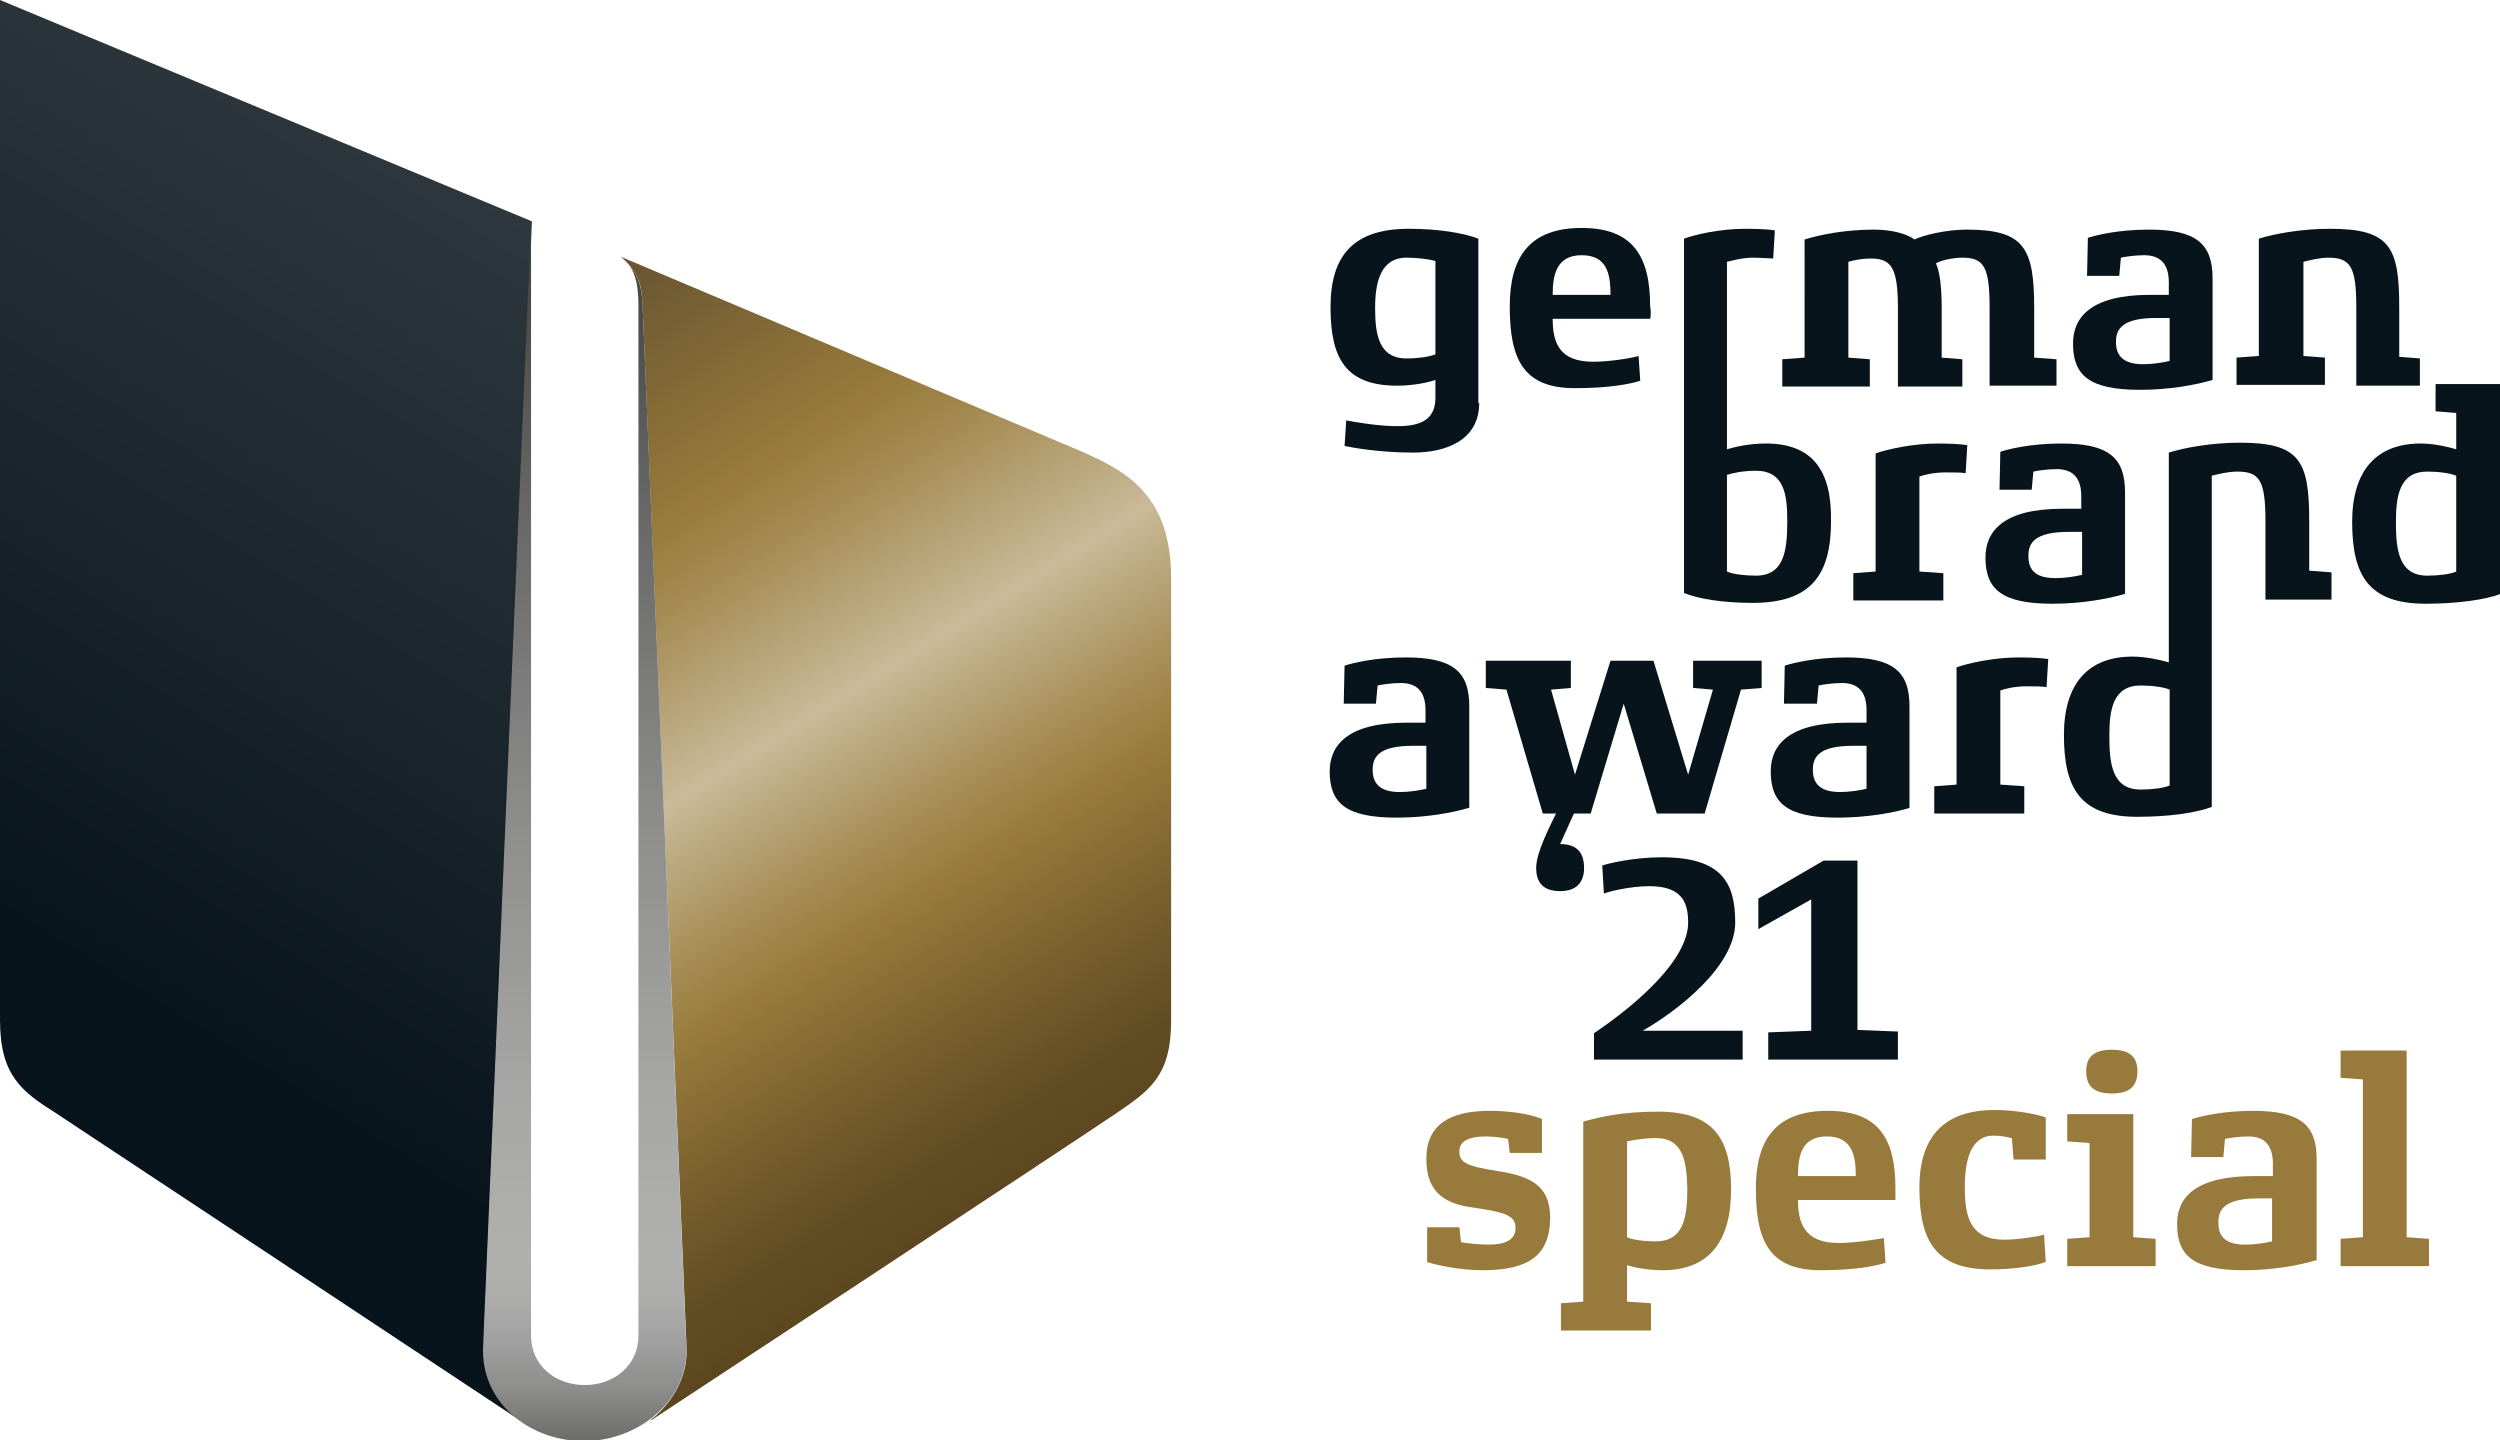 <?xml version="1.0" encoding="utf-8"?>
<!-- Generator: Adobe Illustrator 25.2.3, SVG Export Plug-In . SVG Version: 6.00 Build 0)  -->
<svg version="1.1" id="Ebene_1" xmlns="http://www.w3.org/2000/svg" xmlns:xlink="http://www.w3.org/1999/xlink" x="0px" y="0px"
	 viewBox="0 0 302.7 174.4" style="enable-background:new 0 0 302.7 174.4;" xml:space="preserve">
<style type="text/css">
	.st0{fill:#08141B;}
	.st1{fill:#987B3C;}
	.st2{fill:url(#SVGID_1_);}
	.st3{fill:url(#SVGID_2_);}
	.st4{fill:url(#SVGID_3_);}
</style>
<path class="st0" d="M188.9,107.9c-2.1,0-2.9-1.1-2.9-2.8c0-1.8,1.4-4.6,3.1-8h2.1l-2.3,5.1c2.1,0,2.9,1.1,2.9,2.9
	C191.8,106.8,190.9,107.9,188.9,107.9z"/>
<path class="st0" d="M179.1,48.8c0,4.5-4,6-8,6c-4.1,0-7.3-0.6-8.3-0.8l0.2-3.1c1,0.2,3.9,0.7,6.2,0.7c3,0,4.7-0.9,4.6-3.7V46
	c-0.8,0.3-2.7,0.7-4.6,0.7c-6.2,0-8.1-3.2-8.1-9.5c0-6.3,2.8-9.5,9.5-9.5c3.5,0,6.6,0.5,8.4,1.2V48.8z M173.8,31.6
	c-0.7-0.2-2.1-0.4-3.5-0.4c-3.2,0-3.8,3.1-3.8,6.1c0,3.1,0.4,6.1,3.8,6.1c1.4,0,2.8-0.2,3.5-0.5V31.6z"/>
<path class="st0" d="M199.8,38.6H188c0,2.9,0.8,5.2,4.9,5.2c2.2,0,4.9-0.5,5.5-0.7l0.2,3c-1.2,0.4-3.8,0.9-7.9,0.9
	c-6.2,0-7.9-3.4-7.9-9.9c0-6.1,2.5-9.5,8.7-9.5c6.2,0,8.3,3.4,8.3,9.5C199.9,37.4,199.9,38.4,199.8,38.6z M195,35.7
	c0-2.5-0.4-4.8-3.5-4.8c-3.1,0-3.5,2.5-3.5,4.8H195z"/>
<path class="st0" d="M248.9,46.7h-8v-9.5c0-4.9-0.7-6-3.3-6c-1.3,0-2.8,0.4-3.2,0.7c0.4,0.8,0.7,2.5,0.7,5.4v6l2.5,0.2v3.3h-7.8
	v-9.5c0-4.9-0.8-6-3.3-6c-1,0-2,0.2-2.7,0.4v11.6l2.6,0.2v3.3h-10.6v-3.3l2.7-0.2V29c1.9-0.6,5-1.2,8.4-1.2c2.1,0,4,0.5,4.9,1.2
	c1-0.5,3.8-1.2,6.3-1.2c7,0,8.2,2.2,8.2,9.5v6l2.7,0.2V46.7z"/>
<path class="st0" d="M267.9,46c-2,0.6-5.2,1.2-8.8,1.2c-6.2,0-8.1-1.8-8.1-5.6c0-3.2,2.2-5.9,9.3-5.9h2.3v-1.5c0-2-0.8-3.3-3-3.3
	c-1.1,0-2.4,0.2-2.8,0.3l-0.2,2.2h-3.9l0.1-4.6c0.9-0.3,3.6-1,7.4-1c5.7,0,7.7,1.7,7.7,5.9V46z M262.7,38.5h-1.6
	c-4.1,0-4.9,1.3-4.9,2.9c0,1.5,0.7,2.7,3.3,2.7c1.1,0,2.4-0.2,3.2-0.4V38.5z"/>
<path class="st0" d="M238,57.3c-0.4-0.1-1.5-0.1-2.5-0.1c-1.3,0-2.6,0.3-3.1,0.5v11.5l2.9,0.2v3.3h-10.9v-3.3l2.7-0.2V54.9
	c1.4-0.5,4.5-1.2,7.5-1.2c1.7,0,3.1,0.1,3.6,0.2L238,57.3z"/>
<path class="st0" d="M257.3,71.9c-2,0.6-5.2,1.2-8.8,1.2c-6.2,0-8.1-1.8-8.1-5.6c0-3.2,2.2-5.9,9.3-5.9h2.3v-1.5c0-2-0.8-3.3-3-3.3
	c-1.1,0-2.4,0.2-2.8,0.3l-0.2,2.2h-3.9l0.1-4.6c0.9-0.3,3.6-1,7.4-1c5.7,0,7.7,1.7,7.7,5.9V71.9z M252.1,64.4h-1.6
	c-4.1,0-4.9,1.3-4.9,2.9c0,1.5,0.6,2.7,3.3,2.7c1.1,0,2.4-0.2,3.2-0.4V64.4z"/>
<path class="st0" d="M177.9,97.8c-2,0.6-5.2,1.2-8.8,1.2c-6.2,0-8.1-1.8-8.1-5.6c0-3.2,2.2-5.9,9.3-5.9h2.3V86c0-2-0.8-3.3-3-3.3
	c-1.1,0-2.4,0.2-2.8,0.3l-0.2,2.2h-3.9l0.1-4.6c0.9-0.3,3.6-1,7.4-1c5.7,0,7.7,1.7,7.7,5.9V97.8z M172.7,90.3h-1.6
	c-4.1,0-4.9,1.3-4.9,2.9c0,1.5,0.7,2.7,3.3,2.7c1.1,0,2.4-0.2,3.2-0.4V90.3z"/>
<path class="st0" d="M213.3,83.3l-2.5,0.2l-4.4,15h-5.8l-4-13.3l-4,13.3h-5.8l-4.4-15l-2.5-0.2V80h10.3v3.3l-2.4,0.2l2.9,10.3
	L195,80h5.2l4.2,13.8l3-10.3l-2.4-0.2V80h8.3V83.3z"/>
<path class="st0" d="M231.3,97.8c-2,0.6-5.2,1.2-8.8,1.2c-6.2,0-8.1-1.8-8.1-5.6c0-3.2,2.2-5.9,9.3-5.9h2.3V86c0-2-0.8-3.3-3-3.3
	c-1.1,0-2.4,0.2-2.8,0.3l-0.2,2.2H216l0.1-4.6c0.9-0.3,3.6-1,7.4-1c5.7,0,7.7,1.7,7.7,5.9V97.8z M226,90.3h-1.6
	c-4.1,0-4.9,1.3-4.9,2.9c0,1.5,0.7,2.7,3.3,2.7c1.1,0,2.4-0.2,3.2-0.4V90.3z"/>
<path class="st0" d="M247.8,83.2c-0.4-0.1-1.5-0.1-2.5-0.1c-1.3,0-2.6,0.3-3.1,0.5V95l2.9,0.2v3.3h-10.9v-3.3l2.7-0.2V80.8
	c1.4-0.5,4.5-1.2,7.5-1.2c1.7,0,3.1,0.1,3.6,0.2L247.8,83.2z"/>
<path class="st0" d="M213.8,53.7c-2,0-3.7,0.4-4.7,0.7V31.7c0.5-0.1,1.8-0.5,3.1-0.5c1,0,2.1,0.1,2.5,0.1l0.2-3.4
	c-0.4-0.1-1.8-0.2-3.6-0.2c-3,0-6.1,0.7-7.4,1.2v42.9c1.7,0.7,4.7,1.2,8.3,1.2c7,0,9.5-3.3,9.5-9.9
	C221.8,56.9,219.4,53.7,213.8,53.7z M212.6,69.7c-1.4,0-2.9-0.2-3.5-0.5V57.5c0.6-0.2,1.9-0.5,3.5-0.5c3.5,0,3.8,3,3.8,6.1
	C216.4,66.5,216.1,69.7,212.6,69.7z"/>
<path class="st0" d="M279.6,69.1v-6c0-7.3-1.1-9.5-8.4-9.5c-3.4,0-6.7,0.6-8.6,1.2v25.4c-1-0.3-2.8-0.7-4.4-0.7
	c-5.3,0-8.3,3.2-8.3,9.5c0,6.5,2,9.9,8.9,9.9c3.9,0,7.2-0.5,9-1.2V57.6c0.8-0.2,2-0.5,3.1-0.5c2.7,0,3.4,1.1,3.4,6v9.5h8v-3.3
	L279.6,69.1z M262.7,95.1c-0.6,0.3-2.1,0.5-3.5,0.5c-3.5,0-3.8-3.2-3.8-6.5c0-3.1,0.4-6.1,3.8-6.1c1.4,0,2.8,0.2,3.5,0.5L262.7,95.1
	z"/>
<path class="st0" d="M293,46.7v-3.3l-2.5-0.2v-6c0-7.3-1.1-9.5-8.4-9.5c-3.4,0-6.7,0.6-8.6,1.2v14.2l-2.7,0.2v3.3h10.7v-3.3
	l-2.6-0.2V31.7c0.8-0.2,2-0.5,3-0.5c2.7,0,3.4,1.1,3.4,6v9.5H293z"/>
<path class="st0" d="M294.9,46.5v3.3l2.5,0.2v4.4c-1-0.3-2.7-0.7-4.3-0.7c-5.3,0-8.3,3.2-8.3,9.5c0,6.5,2,9.9,8.9,9.9
	c3.9,0,7.3-0.5,9.1-1.2V46.5H294.9z M297.4,69.2c-0.6,0.3-2.1,0.5-3.5,0.5c-3.5,0-3.8-3.2-3.8-6.5c0-3.1,0.4-6.1,3.8-6.1
	c1.4,0,2.8,0.2,3.5,0.5V69.2z"/>
<g>
	<path class="st0" d="M211,128.3H193v-3.2c5.2-3.5,11.4-8.9,11.4-13.4c0-2.5-0.8-4.4-4.7-4.4c-2.2,0-4.8,0.6-5.5,0.9l-0.2-3.4
		c0.5-0.2,3.7-1,7.2-1c7.3,0,8.9,3.1,8.9,7.9c0,5.3-7,10.7-11.2,13.1l12.1,0V128.3z"/>
	<path class="st0" d="M229.8,128.3h-15.7V125l5.2-0.2v-15.9l-6.4,3.6v-3.7l7.9-4.6h4.1v20.5l4.9,0.2V128.3z"/>
</g>
<g>
	<path class="st1" d="M179.5,153.8c-2.6,0-5.6-0.6-6.7-1v-4.2h3.9l0.2,1.8c0.4,0.1,2.3,0.3,3.3,0.3c2.1,0,3.3-0.6,3.3-2
		c0-1.5-1.1-1.9-5.2-2.5c-3.9-0.5-5.6-2.3-5.6-5.9c0-4.1,2.8-5.8,7.7-5.8c3.1,0,5.5,0.6,6.3,1v4.1h-3.9l-0.2-1.7
		c-0.4-0.1-1.6-0.3-2.7-0.3c-2.1,0-3.2,0.6-3.2,1.8c0,1.4,0.9,1.8,4.7,2.4c4.6,0.7,6.3,2.2,6.3,5.8
		C187.6,152,185.1,153.8,179.5,153.8z"/>
	<path class="st1" d="M201.3,153.8c-1.7,0-3.3-0.3-4.3-0.6v4.4l2.9,0.2v3.3H189v-3.3l2.7-0.2v-21.8c2.2-0.6,4.8-1.2,9.1-1.2
		c6.6,0,8.8,3.2,8.8,9.4C209.6,150.5,206.8,153.8,201.3,153.8z M200.5,137.8c-1.6,0-3,0.3-3.5,0.4v11.6c0.6,0.3,2,0.5,3.5,0.5
		c3.5,0,3.8-3.2,3.8-6.5C204.2,140.8,203.9,137.8,200.5,137.8z"/>
	<path class="st1" d="M229.5,145.3h-11.8c0,2.8,0.8,5.2,4.9,5.2c2.2,0,4.9-0.5,5.5-0.6l0.2,3c-1.2,0.4-3.8,0.9-7.8,0.9
		c-6.2,0-7.9-3.4-7.9-9.9c0-6,2.5-9.4,8.7-9.4c6.2,0,8.2,3.4,8.2,9.4C229.5,144.1,229.5,145.1,229.5,145.3z M224.7,142.4
		c0-2.4-0.4-4.8-3.5-4.8c-3.1,0-3.5,2.4-3.5,4.8H224.7z"/>
	<path class="st1" d="M247.7,152.8c-1.3,0.5-3.9,0.9-6.7,0.9c-6.6,0-8.6-3.4-8.6-9.9c0-6.3,3.1-9.4,9.1-9.4c2.9,0,5.4,0.6,6.2,0.9
		v5.1h-3.9l-0.2-2.6c-0.5-0.1-1.2-0.3-2.2-0.3c-2.8,0-3.5,3-3.5,6.2c0,3.6,0.6,6.4,4.8,6.4c1.7,0,4.1-0.4,4.8-0.6L247.7,152.8z"/>
	<path class="st1" d="M261,153.3h-10.7v-3.3l2.7-0.2v-11.4l-2.7-0.2v-3.3h8v14.9l2.7,0.2V153.3z M255.7,132.4c-2.3,0-3.1-1-3.1-2.7
		c0-1.7,0.9-2.6,3.1-2.6c2.2,0,3.1,0.9,3.1,2.6C258.8,131.4,258,132.4,255.7,132.4z"/>
	<path class="st1" d="M280.4,152.6c-2,0.6-5.2,1.2-8.7,1.2c-6.2,0-8.1-1.8-8.1-5.6c0-3.2,2.2-5.8,9.3-5.8h2.3v-1.5
		c0-2-0.8-3.3-3-3.3c-1.1,0-2.4,0.2-2.8,0.3l-0.2,2.2h-3.9l0.1-4.6c0.9-0.3,3.6-1,7.4-1c5.7,0,7.7,1.7,7.7,5.8V152.6z M275.1,145.1
		h-1.6c-4.1,0-4.9,1.3-4.9,2.9c0,1.5,0.6,2.7,3.3,2.7c1.1,0,2.4-0.2,3.2-0.4V145.1z"/>
	<path class="st1" d="M294.1,153.3h-10.7v-3.3l2.7-0.2v-19.1l-2.7-0.2v-3.3h8v22.6l2.7,0.2V153.3z"/>
</g>
<linearGradient id="SVGID_1_" gradientUnits="userSpaceOnUse" x1="61.218" y1="39.785" x2="125.494" y2="142.648">
	<stop  offset="0" style="stop-color:#675430"/>
	<stop  offset="0.25" style="stop-color:#987B3C"/>
	<stop  offset="0.31" style="stop-color:#A2884E"/>
	<stop  offset="0.429" style="stop-color:#BBA87E"/>
	<stop  offset="0.49" style="stop-color:#C9BA99"/>
	<stop  offset="0.543" style="stop-color:#BBA87E"/>
	<stop  offset="0.648" style="stop-color:#A2884E"/>
	<stop  offset="0.7" style="stop-color:#987B3C"/>
	<stop  offset="0.81" style="stop-color:#7C632F"/>
	<stop  offset="0.928" style="stop-color:#634E23"/>
	<stop  offset="1" style="stop-color:#5B461F"/>
</linearGradient>
<path class="st2" d="M75.2,31.1c2.1,1.9,2.5,3.3,2.6,5.8c0,1,5.3,125.5,5.3,125.5l0,0.6c0.3,3.6-1.7,6.7-3.9,8.6
	c-0.2,0.1-0.3,0.2-0.4,0.4c0,0,52.4-34.5,56.2-37.1c4.1-2.8,6.8-4.5,6.8-11.3V70.1c0-11.5-6.8-13.7-13.6-16.6L75.2,31.1z"/>
<linearGradient id="SVGID_2_" gradientUnits="userSpaceOnUse" x1="67.306" y1="28.706" x2="1.721" y2="133.664">
	<stop  offset="0" style="stop-color:#2D373D"/>
	<stop  offset="0.463" style="stop-color:#1A262C"/>
	<stop  offset="0.85" style="stop-color:#08141B"/>
</linearGradient>
<path class="st3" d="M58.6,162.8l0-0.6l5.7-132.9l0.1-2.5L0,0c0,0,0,121.9,0,123.5c0,6.8,2.7,8.7,6.8,11.3C8.2,135.7,63,172,63,172
	c-0.1-0.1-0.2-0.2-0.3-0.2C60.2,169.7,58.4,166.6,58.6,162.8z"/>
<linearGradient id="SVGID_3_" gradientUnits="userSpaceOnUse" x1="70.868" y1="26.885" x2="70.868" y2="174.439">
	<stop  offset="0" style="stop-color:#3F3F3D"/>
	<stop  offset="0.24" style="stop-color:#686867"/>
	<stop  offset="0.507" style="stop-color:#8F8F8E"/>
	<stop  offset="0.72" style="stop-color:#A7A7A6"/>
	<stop  offset="0.85" style="stop-color:#B0B0AF"/>
	<stop  offset="0.886" style="stop-color:#ACACAB"/>
	<stop  offset="0.922" style="stop-color:#9F9F9F"/>
	<stop  offset="0.96" style="stop-color:#8B8B8A"/>
	<stop  offset="0.998" style="stop-color:#6E6E6D"/>
	<stop  offset="1" style="stop-color:#6C6C6B"/>
</linearGradient>
<path class="st4" d="M83.1,162.9l-5.3-126c-0.1-2.8-0.9-4-1.6-4.7l0,0c0.4,0.5,1.1,1.6,1.1,4.7c0,1.1,0,124.8,0,124.8
	c0,3.6-2.9,6-6.5,6c-3.6,0-6.5-2.4-6.5-6V26.9l-5.8,136c-0.4,6.8,5.5,11.6,12.3,11.6C77.6,174.4,83.5,169.3,83.1,162.9z"/>
</svg>
